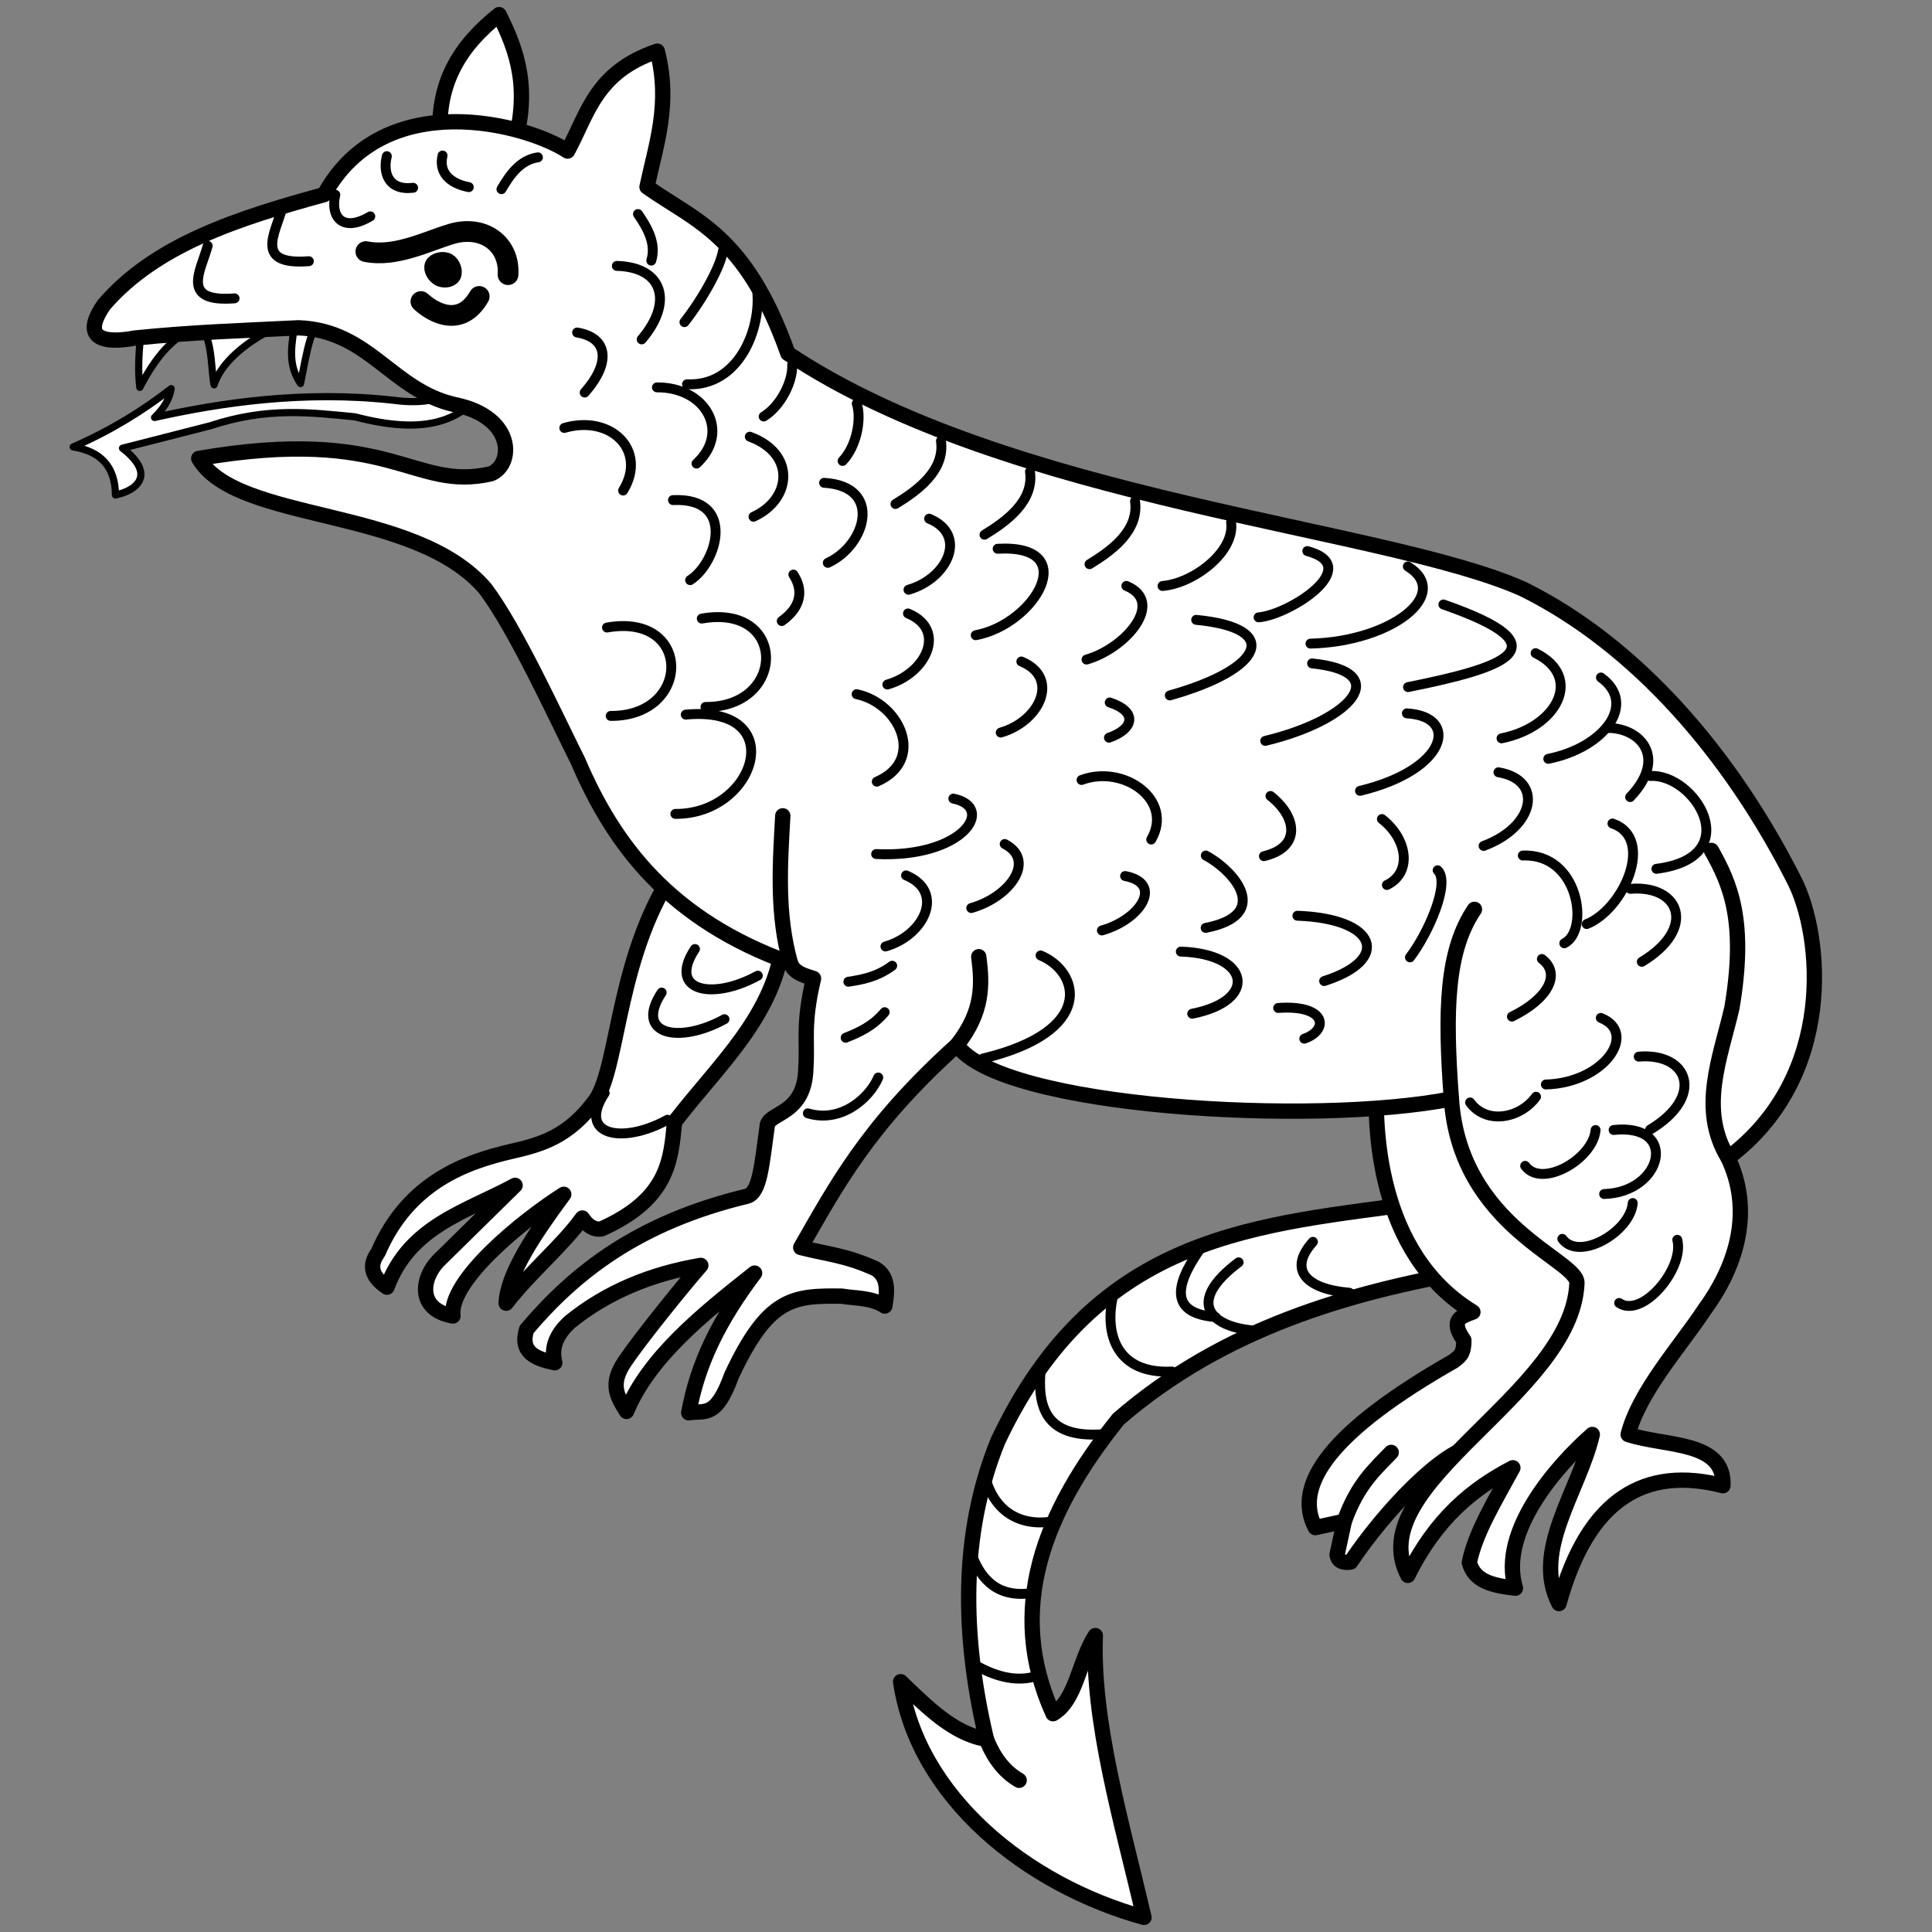 <?xml version="1.0" encoding="UTF-8" standalone="no"?>
<!DOCTYPE svg PUBLIC "-//W3C//DTD SVG 1.1//EN" "http://www.w3.org/Graphics/SVG/1.1/DTD/svg11.dtd">
<svg xmlns="http://www.w3.org/2000/svg" version="1.1" xmlns:dc="http://purl.org/dc/elements/1.1/" xmlns:xl="http://www.w3.org/1999/xlink" viewBox="33.75 60.75 297 297" width="297" height="297">
  <rect x="33.75" y="60.75" width="297" height="297" fill="#808080" stroke="none"/>
  <defs>
    <clipPath id="artboard_clip_path">
      <path d="M 33.75 60.75 L 330.75 60.75 L 330.75 346.5 L 313.875 357.75 L 33.75 357.75 Z"/>
    </clipPath>
  </defs>
  <g id="Crocodile_Statant_(3)" fill="none" fill-opacity="1" stroke-opacity="1" stroke="none" stroke-dasharray="none">
    <title>Crocodile Statant (3)</title>
    <g id="Crocodile_Statant_(3)_Art" clip-path="url(#artboard_clip_path)">
      <title>Art</title>
      <g id="Group_113">
        <title>layer1</title>
        <g id="Group_114">
          <title>g1287</title>
          <g id="Graphic_217">
            <title>path838</title>
            <path d="M 55.633 109.469 C 55.354 112.981 54.787 116.3 55.239 120.299 C 58.454 114.109 61.205 112.32 63.903 111.044 C 66.422 111.232 66.146 117.414 66.659 119.905 C 68.558 113.846 78.881 109.441 79.064 110.355 C 78.705 113.473 77.81 116.591 79.95 119.708 C 80.893 115.057 81.521 109.972 84.479 108.091 Z" fill="white"/>
            <path d="M 55.633 109.469 C 55.354 112.981 54.787 116.3 55.239 120.299 C 58.454 114.109 61.205 112.32 63.903 111.044 C 66.422 111.232 66.146 117.414 66.659 119.905 C 68.558 113.846 78.881 109.441 79.064 110.355 C 78.705 113.473 77.81 116.591 79.95 119.708 C 80.893 115.057 81.521 109.972 84.479 108.091 Z" stroke="black" stroke-linecap="butt" stroke-linejoin="round" stroke-width="1.103"/>
          </g>
          <g id="Graphic_216">
            <title>path836</title>
            <path d="M 45 129.455 C 50.869 126.892 55.768 123.845 60.063 120.496 C 59.828 121.973 59.05 123.449 57.503 124.926 C 67.526 122.691 80.293 120.743 94.127 122.268 C 98.939 122.925 101.56 122.049 103.776 120.89 L 107.123 121.973 C 103.738 125.487 98.743 127.57 88.319 124.828 C 81.537 124.177 74.887 123.294 66.069 126.206 L 52.581 129.652 C 58.088 133.928 54.339 136.291 51.498 136.839 C 51.473 132.504 49.225 130.115 45 129.455 Z" fill="#FFFFFF"/>
            <path d="M 45 129.455 C 50.869 126.892 55.768 123.845 60.063 120.496 C 59.828 121.973 59.05 123.449 57.503 124.926 C 67.526 122.691 80.293 120.743 94.127 122.268 C 98.939 122.925 101.56 122.049 103.776 120.89 L 107.123 121.973 C 103.738 125.487 98.743 127.57 88.319 124.828 C 81.537 124.177 74.887 123.294 66.069 126.206 L 52.581 129.652 C 58.088 133.928 54.339 136.291 51.498 136.839 C 51.473 132.504 49.225 130.115 45 129.455 Z" stroke="black" stroke-linecap="butt" stroke-linejoin="round" stroke-width="1.103"/>
          </g>
          <g id="Group_209">
            <title>g1182</title>
            <g id="Graphic_215">
              <title>path834</title>
              <path d="M 252.142 245.628 C 227.73 249.119 202.444 249.843 187.164 282.252 C 182.06 294.786 181.049 309.822 185.392 328.13 C 180.292 327.284 176.282 323.169 172.2 319.27 C 174.776 336.938 191.476 350.491 209.611 355.5 C 206.153 340.699 201.618 325.494 202.129 312.181 C 199.548 316.202 199.208 322.108 195.631 324.192 C 188.369 308.212 194.096 293.315 205.673 278.905 C 221.893 264.827 241.505 259.394 259.231 256.261 Z" fill="#FFFFFF"/>
              <path d="M 252.142 245.628 C 227.73 249.119 202.444 249.843 187.164 282.252 C 182.06 294.786 181.049 309.822 185.392 328.13 C 180.292 327.284 176.282 323.169 172.2 319.27 C 174.776 336.938 191.476 350.491 209.611 355.5 C 206.153 340.699 201.618 325.494 202.129 312.181 C 199.548 316.202 199.208 322.108 195.631 324.192 C 188.369 308.212 194.096 293.315 205.673 278.905 C 221.893 264.827 241.505 259.394 259.231 256.261 Z" stroke="black" stroke-linecap="butt" stroke-linejoin="round" stroke-width="2.355"/>
            </g>
            <g id="Group_211">
              <title>g855</title>
              <g id="Graphic_214">
                <title>path828</title>
                <path d="M 110.47 63 C 104.638 67.659 100.556 73.529 101.511 82.887 L 112.538 83.97 C 115.442 74.53 113.256 68.561 110.47 63 Z" fill="#FFFFFF"/>
                <path d="M 110.47 63 C 104.638 67.659 100.556 73.529 101.511 82.887 L 112.538 83.97 C 115.442 74.53 113.256 68.561 110.47 63 Z" stroke="black" stroke-linecap="butt" stroke-linejoin="round" stroke-width="2.355"/>
              </g>
              <g id="Graphic_213">
                <title>path830</title>
                <path d="M 154.183 204.967 C 153.055 216.708 144.196 224.415 137.446 233.223 C 136.881 239.121 136.506 245.045 126.223 249.664 C 124.945 249.839 124.023 249.125 123.269 247.991 C 120.276 252.173 115.309 256.258 111.553 261.085 C 111.77 256.633 115.79 250.615 120.414 244.348 C 114.061 248.369 102.67 257.655 103.382 263.054 C 97.942 262.105 98.453 257.379 101.117 254.587 L 112.932 242.97 C 105.512 247.01 96.734 249.183 93.241 258.624 C 90.594 256.851 90.583 255.079 91.863 253.307 C 96.539 242.407 105.494 239.349 112.341 237.752 C 116.794 236.739 121.239 235.575 125.435 229.679 C 128.961 224.138 128.669 207.024 137.938 193.842 Z" fill="#FFFFFF"/>
                <path d="M 154.183 204.967 C 153.055 216.708 144.196 224.415 137.446 233.223 C 136.881 239.121 136.506 245.045 126.223 249.664 C 124.945 249.839 124.023 249.125 123.269 247.991 C 120.276 252.173 115.309 256.258 111.553 261.085 C 111.77 256.633 115.79 250.615 120.414 244.348 C 114.061 248.369 102.67 257.655 103.382 263.054 C 97.942 262.105 98.453 257.379 101.117 254.587 L 112.932 242.97 C 105.512 247.01 96.734 249.183 93.241 258.624 C 90.594 256.851 90.583 255.079 91.863 253.307 C 96.539 242.407 105.494 239.349 112.341 237.752 C 116.794 236.739 121.239 235.575 125.435 229.679 C 128.961 224.138 128.669 207.024 137.938 193.842 Z" stroke="black" stroke-linecap="butt" stroke-linejoin="round" stroke-width="2.355"/>
              </g>
              <g id="Graphic_212">
                <title>path832</title>
                <path d="M 245.417 226.247 C 244.968 233.596 245.252 253.355 260.176 262.447 C 258.452 263.084 256.541 263.602 258.784 266.763 C 258.805 269.154 257.936 269.331 257.252 269.966 C 238.471 280.647 232.465 288.985 235.95 295.584 L 240.405 294.61 L 239.291 299.761 C 239.437 300.683 240.12 301.067 241.38 300.875 C 246.54 293.138 255.643 283.518 260.454 283.054 L 285.516 262.308 L 263.378 224.159 Z" fill="#FFFFFF"/>
                <path d="M 245.417 226.247 C 244.968 233.596 245.252 253.355 260.176 262.447 C 258.452 263.084 256.541 263.602 258.784 266.763 C 258.805 269.154 257.936 269.331 257.252 269.966 C 238.471 280.647 232.465 288.985 235.95 295.584 L 240.405 294.61 L 239.291 299.761 C 239.437 300.683 240.12 301.067 241.38 300.875 C 246.54 293.138 255.643 283.518 260.454 283.054 L 285.516 262.308 L 263.378 224.159 Z" stroke="black" stroke-linecap="butt" stroke-linejoin="round" stroke-width="2.355"/>
              </g>
            </g>
            <g id="Graphic_210">
              <title>path826</title>
              <path d="M 83.593 90.665 C 70.444 94.263 57.713 98.322 49.726 107.599 C 45.466 113.779 51.468 113.284 54.451 112.718 C 63.231 111.814 71.369 111.553 79.655 111.143 C 90.538 111.544 93.961 120.768 103.677 122.957 C 113.038 124.866 112.708 132.246 109.191 133.59 C 97.162 136.325 94.029 126.108 64.297 131.227 C 70.244 141.224 97.634 138.539 108.403 151.311 C 113.066 157.547 119.062 170.673 122.58 177.696 C 128.114 190.64 136.693 202.122 155.266 208.807 C 155.807 210.398 157.629 210.762 158.81 211.17 C 157.116 218.364 157.926 220.551 157.629 224.953 C 157.492 231.934 152.295 231.711 151.722 233.617 C 150.851 239.829 150.593 244.092 148.571 244.643 C 131.875 248.658 122.176 256.311 114.704 265.121 C 113.616 268.669 116.097 269.621 119.036 270.241 C 118.391 267.731 119.45 265.709 121.398 263.94 C 127.129 259.316 133.897 256.56 141.483 255.276 C 138.599 258.572 132.185 266.528 129.803 270.052 C 127.421 273.575 128.654 275.451 130.062 277.723 C 133.523 269.441 141.568 262.923 149.753 256.458 C 144.281 263.741 141.021 270.276 139.629 277.93 C 142.101 277.537 143.799 278.86 146.208 272.21 C 151.853 260.122 155.688 259.913 163.142 260.002 C 165.417 260.377 167.662 260.187 169.77 261.525 C 170.068 259.66 170.505 257.096 168.329 255.785 C 163.835 253.722 161.003 253.584 156.841 252.52 C 162.304 243.034 167.132 233.77 180.863 221.409 C 187.541 231.055 235.71 233.866 256.868 229.679 C 258.181 249.349 276.426 254.451 276.165 258.033 C 275.437 275.208 242.83 288.799 250.173 302.927 C 254.486 294.205 260.161 289.569 266.32 286.387 C 263.639 291.334 260.543 296.364 259.625 300.958 C 260.435 303.919 263.298 304.493 266.713 304.896 C 264.075 296.173 273.174 285.969 278.528 281.267 C 276.516 289.931 269.18 299.152 273.408 307.259 C 277.889 291.028 286.71 286.08 298.612 289.144 C 298.933 282.203 289.772 283.164 284.041 281.267 C 285.715 274.696 292.07 267.707 295.855 261.971 C 301.005 254.887 303.138 246.605 299.399 238.736 C 316.11 226.221 313.858 204.584 309.638 196.205 C 299.76 176.625 285.208 159.871 267.895 151.311 C 246.511 141.747 188.787 137.725 154.872 115.081 C 148.398 96.858 140.683 94.763 133.213 89.484 C 134.608 82.899 136.876 76.689 134.788 68.612 C 125.265 71.836 124.106 78.276 121.005 83.97 C 114.659 79.806 92.787 73.896 83.593 90.665 Z" fill="#FFFFFF"/>
              <path d="M 83.593 90.665 C 70.444 94.263 57.713 98.322 49.726 107.599 C 45.466 113.779 51.468 113.284 54.451 112.718 C 63.231 111.814 71.369 111.553 79.655 111.143 C 90.538 111.544 93.961 120.768 103.677 122.957 C 113.038 124.866 112.708 132.246 109.191 133.59 C 97.162 136.325 94.029 126.108 64.297 131.227 C 70.244 141.224 97.634 138.539 108.403 151.311 C 113.066 157.547 119.062 170.673 122.58 177.696 C 128.114 190.64 136.693 202.122 155.266 208.807 C 155.807 210.398 157.629 210.762 158.81 211.17 C 157.116 218.364 157.926 220.551 157.629 224.953 C 157.492 231.934 152.295 231.711 151.722 233.617 C 150.851 239.829 150.593 244.092 148.571 244.643 C 131.875 248.658 122.176 256.311 114.704 265.121 C 113.616 268.669 116.097 269.621 119.036 270.241 C 118.391 267.731 119.45 265.709 121.398 263.94 C 127.129 259.316 133.897 256.56 141.483 255.276 C 138.599 258.572 132.185 266.528 129.803 270.052 C 127.421 273.575 128.654 275.451 130.062 277.723 C 133.523 269.441 141.568 262.923 149.753 256.458 C 144.281 263.741 141.021 270.276 139.629 277.93 C 142.101 277.537 143.799 278.86 146.208 272.21 C 151.853 260.122 155.688 259.913 163.142 260.002 C 165.417 260.377 167.662 260.187 169.77 261.525 C 170.068 259.66 170.505 257.096 168.329 255.785 C 163.835 253.722 161.003 253.584 156.841 252.52 C 162.304 243.034 167.132 233.77 180.863 221.409 C 187.541 231.055 235.71 233.866 256.868 229.679 C 258.181 249.349 276.426 254.451 276.165 258.033 C 275.437 275.208 242.83 288.799 250.173 302.927 C 254.486 294.205 260.161 289.569 266.32 286.387 C 263.639 291.334 260.543 296.364 259.625 300.958 C 260.435 303.919 263.298 304.493 266.713 304.896 C 264.075 296.173 273.174 285.969 278.528 281.267 C 276.516 289.931 269.18 299.152 273.408 307.259 C 277.889 291.028 286.71 286.08 298.612 289.144 C 298.933 282.203 289.772 283.164 284.041 281.267 C 285.715 274.696 292.07 267.707 295.855 261.971 C 301.005 254.887 303.138 246.605 299.399 238.736 C 316.11 226.221 313.858 204.584 309.638 196.205 C 299.76 176.625 285.208 159.871 267.895 151.311 C 246.511 141.747 188.787 137.725 154.872 115.081 C 148.398 96.858 140.683 94.763 133.213 89.484 C 134.608 82.899 136.876 76.689 134.788 68.612 C 125.265 71.836 124.106 78.276 121.005 83.97 C 114.659 79.806 92.787 73.896 83.593 90.665 Z" stroke="black" stroke-linecap="butt" stroke-linejoin="round" stroke-width="2.355"/>
            </g>
          </g>
          <g id="Group_202">
            <title>g863</title>
            <g id="Graphic_208">
              <title>path840</title>
              <path d="M 256.868 229.679 C 255.831 215.904 256.134 206.896 260.412 200.537" stroke="black" stroke-linecap="round" stroke-linejoin="round" stroke-width="2.355"/>
            </g>
            <g id="Graphic_207">
              <title>path842</title>
              <path d="M 299.399 238.736 C 294.835 231.254 298.217 223.378 299.99 215.699 C 302.26 202.313 299.726 196.614 296.839 191.479" stroke="black" stroke-linecap="round" stroke-linejoin="round" stroke-width="2.355"/>
            </g>
            <g id="Graphic_206">
              <title>path844</title>
              <path d="M 240.405 294.61 C 242.449 288.927 245.065 286.675 247.614 284.024" stroke="black" stroke-linecap="round" stroke-linejoin="round" stroke-width="2.355"/>
            </g>
            <g id="Graphic_205">
              <title>path846</title>
              <path d="M 180.863 221.409 C 184.877 216.282 184.78 212.197 184.211 207.822" stroke="black" stroke-linecap="round" stroke-linejoin="round" stroke-width="2.355"/>
            </g>
            <g id="Graphic_204">
              <title>path848</title>
              <path d="M 155.266 208.807 C 153.134 201.259 153.666 193.711 154.084 186.163" stroke="black" stroke-linecap="round" stroke-linejoin="round" stroke-width="2.355"/>
            </g>
            <g id="Graphic_203">
              <title>path850</title>
              <path d="M 185.392 328.13 C 186.667 331.335 188.405 333.264 190.421 334.43" stroke="black" stroke-linecap="round" stroke-linejoin="round" stroke-width="2.355"/>
            </g>
          </g>
          <g id="Group_115">
            <title>g1136</title>
            <g id="Group_198">
              <title>g1048</title>
              <g id="Graphic_201">
                <title>path865</title>
                <path d="M 89.992 99.427 C 94.627 100.356 99.477 97.774 103.283 96.671 C 108.071 95.317 112.146 98.223 111.849 102.971" stroke="black" stroke-linecap="round" stroke-linejoin="round" stroke-width="3.188"/>
              </g>
              <g id="Graphic_200">
                <title>path867</title>
                <path d="M 98.459 107.106 C 100.342 108.851 104.603 111.222 107.418 106.319" stroke="black" stroke-linecap="round" stroke-linejoin="round" stroke-width="3.188"/>
              </g>
              <g id="Graphic_199">
                <title>path869</title>
                <path d="M 102.535 101.037 C 101.864 100.664 100.68 100.939 100.414 101.542 C 100.148 102.145 100.724 103.061 101.341 103.382 C 101.958 103.704 102.92 103.621 103.243 103.074 C 103.567 102.529 103.205 101.411 102.535 101.037 Z" stroke="black" stroke-linecap="butt" stroke-linejoin="round" stroke-width="2.76"/>
              </g>
            </g>
            <g id="Graphic_197">
              <title>path879</title>
              <path d="M 65.675 98.541 C 64.65 102.371 61.367 107.27 69.81 106.614" stroke="black" stroke-linecap="round" stroke-linejoin="round" stroke-width="1.521"/>
            </g>
            <g id="Graphic_196">
              <title>path881</title>
              <path d="M 77.095 92.831 C 76.07 96.66 72.787 101.559 81.23 100.904" stroke="black" stroke-linecap="round" stroke-linejoin="round" stroke-width="1.521"/>
            </g>
            <g id="Graphic_195">
              <title>path883</title>
              <path d="M 85.299 90.69 C 84.504 94.004 86.344 96.581 90.675 94.009" stroke="black" stroke-linecap="round" stroke-linejoin="round" stroke-width="1.521"/>
            </g>
            <g id="Graphic_194">
              <title>path885</title>
              <path d="M 93.218 84.756 C 92.588 87.25 93.412 90.082 97.254 89.616" stroke="black" stroke-linecap="round" stroke-linejoin="round" stroke-width="1.521"/>
            </g>
            <g id="Graphic_193">
              <title>path887</title>
              <path d="M 101.783 84.658 C 101.201 87.073 102.628 88.899 105.82 89.518" stroke="black" stroke-linecap="round" stroke-linejoin="round" stroke-width="1.521"/>
            </g>
            <g id="Graphic_192">
              <title>path889</title>
              <path d="M 116.446 84.936 C 113.697 85.333 112.087 87.687 110.834 89.834" stroke="black" stroke-linecap="round" stroke-linejoin="round" stroke-width="1.521"/>
            </g>
            <g id="Graphic_191">
              <title>path891</title>
              <path d="M 133.868 100.815 C 134.679 98.158 133.233 95.7 131.823 93.653" stroke="black" stroke-linecap="round" stroke-linejoin="round" stroke-width="1.521"/>
            </g>
            <g id="Graphic_190">
              <title>path893</title>
              <path d="M 132.392 112.924 C 137.337 107.117 135.596 101.804 128.574 101.627" stroke="black" stroke-linecap="round" stroke-linejoin="round" stroke-width="1.521"/>
            </g>
            <g id="Graphic_189">
              <title>path895</title>
              <path d="M 123.629 121.096 C 127.787 116.372 127.129 112.633 122.47 111.866" stroke="black" stroke-linecap="round" stroke-linejoin="round" stroke-width="1.521"/>
            </g>
            <g id="Graphic_188">
              <title>path897</title>
              <path d="M 129.537 136.159 C 133.301 130.056 127.72 124.448 120.501 126.535" stroke="black" stroke-linecap="round" stroke-linejoin="round" stroke-width="1.521"/>
            </g>
            <g id="Graphic_187">
              <title>path899</title>
              <path d="M 140.822 132.016 C 146.102 127.165 142.254 120.251 134.739 120.3" stroke="black" stroke-linecap="round" stroke-linejoin="round" stroke-width="1.521"/>
            </g>
            <g id="Graphic_186">
              <title>path901</title>
              <path d="M 139.361 119.822 C 147.369 120.201 150.847 111.179 150.125 105.256" stroke="black" stroke-linecap="round" stroke-linejoin="round" stroke-width="1.521"/>
            </g>
            <g id="Graphic_185">
              <title>path903</title>
              <path d="M 138.967 110.272 C 141.809 106.647 144.529 101.729 144.907 99.25" stroke="black" stroke-linecap="round" stroke-linejoin="round" stroke-width="1.521"/>
            </g>
            <g id="Graphic_184">
              <title>path905</title>
              <path d="M 151.15 124.78 C 153.825 123.142 155.658 119.306 155.533 116.823" stroke="black" stroke-linecap="round" stroke-linejoin="round" stroke-width="1.521"/>
            </g>
            <g id="Graphic_183">
              <title>path907</title>
              <path d="M 163.28 131.611 C 165.441 129.336 166.22 125.157 165.457 122.791" stroke="black" stroke-linecap="round" stroke-linejoin="round" stroke-width="1.521"/>
            </g>
            <g id="Graphic_182">
              <title>path909</title>
              <path d="M 171.407 138.228 C 174.81 136.158 179.046 133.059 178.402 128.53" stroke="black" stroke-linecap="round" stroke-linejoin="round" stroke-width="1.521"/>
            </g>
            <g id="Graphic_181">
              <title>path911</title>
              <path d="M 149.584 140.187 C 155.455 137.502 156.135 130.49 149.014 127.881" stroke="black" stroke-linecap="round" stroke-linejoin="round" stroke-width="1.521"/>
            </g>
            <g id="Graphic_180">
              <title>path913</title>
              <path d="M 161.005 147.276 C 166.875 144.59 169.525 135.511 160.435 134.97" stroke="black" stroke-linecap="round" stroke-linejoin="round" stroke-width="1.521"/>
            </g>
            <g id="Graphic_179">
              <title>path915</title>
              <path d="M 139.838 149.934 C 144.034 147.249 146.979 137.185 137.2 137.628" stroke="black" stroke-linecap="round" stroke-linejoin="round" stroke-width="1.521"/>
            </g>
            <g id="Graphic_178">
              <title>path917</title>
              <path d="M 127.63 170.806 C 140.096 170.879 140.186 154.906 127.06 157.22" stroke="black" stroke-linecap="round" stroke-linejoin="round" stroke-width="1.521"/>
            </g>
            <g id="Graphic_177">
              <title>path919</title>
              <path d="M 142.201 169.427 C 154.667 169.501 154.757 153.528 141.631 155.841" stroke="black" stroke-linecap="round" stroke-linejoin="round" stroke-width="1.521"/>
            </g>
            <g id="Graphic_176">
              <title>path921</title>
              <path d="M 137.573 185.869 C 150.04 185.942 155.249 169.083 139.169 170.609" stroke="black" stroke-linecap="round" stroke-linejoin="round" stroke-width="1.521"/>
            </g>
            <g id="Graphic_175">
              <title>path923</title>
              <path d="M 153.927 156.223 C 156.974 154.048 157.261 151.444 155.71 149.078" stroke="black" stroke-linecap="round" stroke-linejoin="round" stroke-width="1.521"/>
            </g>
            <g id="Graphic_174">
              <title>path925</title>
              <path d="M 185.092 142.954 C 188.495 140.884 192.731 137.785 192.087 133.256" stroke="black" stroke-linecap="round" stroke-linejoin="round" stroke-width="1.521"/>
            </g>
            <g id="Graphic_173">
              <title>path927</title>
              <path d="M 201.238 147.483 C 204.641 145.413 208.877 142.314 208.233 137.784" stroke="black" stroke-linecap="round" stroke-linejoin="round" stroke-width="1.521"/>
            </g>
            <g id="Graphic_172">
              <title>path929</title>
              <path d="M 212.461 150.83 C 217.243 150.434 223.645 145.562 223.001 141.033" stroke="black" stroke-linecap="round" stroke-linejoin="round" stroke-width="1.521"/>
            </g>
            <g id="Graphic_171">
              <title>path931</title>
              <path d="M 227.229 155.654 C 232.01 155.258 243.532 147.827 234.716 145.464" stroke="black" stroke-linecap="round" stroke-linejoin="round" stroke-width="1.521"/>
            </g>
            <g id="Graphic_170">
              <title>path933</title>
              <path d="M 168.534 180.916 C 176.157 177.616 172.064 168.841 165.436 167.466" stroke="black" stroke-linecap="round" stroke-linejoin="round" stroke-width="1.521"/>
            </g>
            <g id="Graphic_169">
              <title>path935</title>
              <path d="M 183.747 158.401 C 192.866 156.7 200.143 144.372 187.115 145.11" stroke="black" stroke-linecap="round" stroke-linejoin="round" stroke-width="1.521"/>
            </g>
            <g id="Graphic_168">
              <title>path939</title>
              <path d="M 170.161 165.981 C 176.13 164.281 179.37 157.564 173.332 155.054" stroke="black" stroke-linecap="round" stroke-linejoin="round" stroke-width="1.521"/>
            </g>
            <g id="Graphic_167">
              <title>path941</title>
              <path d="M 187.587 173.365 C 193.556 171.665 196.796 164.948 190.758 162.438" stroke="black" stroke-linecap="round" stroke-linejoin="round" stroke-width="1.521"/>
            </g>
            <g id="Graphic_166">
              <title>path943</title>
              <path d="M 200.779 162.142 C 206.748 160.441 212.942 153.331 206.904 150.82" stroke="black" stroke-linecap="round" stroke-linejoin="round" stroke-width="1.521"/>
            </g>
            <g id="Graphic_165">
              <title>path945</title>
              <path d="M 168.436 192.041 C 181.768 192.68 186.93 184.888 180.302 183.513" stroke="black" stroke-linecap="round" stroke-linejoin="round" stroke-width="1.521"/>
            </g>
            <g id="Graphic_164">
              <title>path947</title>
              <path d="M 173.41 151.411 C 179.379 149.71 182.619 142.993 176.581 140.483" stroke="black" stroke-linecap="round" stroke-linejoin="round" stroke-width="1.521"/>
            </g>
            <g id="Graphic_163">
              <title>path949</title>
              <path d="M 213.578 167.655 C 227.902 163.64 230.935 157.316 217.635 156.038" stroke="black" stroke-linecap="round" stroke-linejoin="round" stroke-width="1.521"/>
            </g>
            <g id="Graphic_162">
              <title>path951</title>
              <path d="M 235.204 159.691 C 247.664 159.393 257.02 152.06 250.173 147.827" stroke="black" stroke-linecap="round" stroke-linejoin="round" stroke-width="1.521"/>
            </g>
            <g id="Graphic_161">
              <title>path953</title>
              <path d="M 228.247 174.645 C 241.685 171.418 247.967 164.011 235.455 162.733" stroke="black" stroke-linecap="round" stroke-linejoin="round" stroke-width="1.521"/>
            </g>
            <g id="Graphic_160">
              <title>path955</title>
              <path d="M 250.202 166.375 C 264.821 163.443 274.648 160.27 255.638 153.675" stroke="black" stroke-linecap="round" stroke-linejoin="round" stroke-width="1.521"/>
            </g>
            <g id="Graphic_159">
              <title>path957</title>
              <path d="M 264.576 174.251 C 273.105 172.551 277.231 164.85 269.815 161.158" stroke="black" stroke-linecap="round" stroke-linejoin="round" stroke-width="1.521"/>
            </g>
            <g id="Graphic_158">
              <title>path959</title>
              <path d="M 242.818 182.324 C 256.256 179.097 258.206 170.903 250.026 170.412" stroke="black" stroke-linecap="round" stroke-linejoin="round" stroke-width="1.521"/>
            </g>
            <g id="Graphic_157">
              <title>path961</title>
              <path d="M 261.819 190.791 C 269.744 187.859 271.103 180.649 264.104 179.47" stroke="black" stroke-linecap="round" stroke-linejoin="round" stroke-width="1.521"/>
            </g>
            <g id="Graphic_156">
              <title>path963</title>
              <path d="M 271.763 177.402 C 280.292 175.701 285.501 168.985 279.857 164.899" stroke="black" stroke-linecap="round" stroke-linejoin="round" stroke-width="1.521"/>
            </g>
            <g id="Graphic_155">
              <title>path965</title>
              <path d="M 184.83 223.477 C 202.219 219.315 199.75 210.138 193.711 207.627" stroke="black" stroke-linecap="round" stroke-linejoin="round" stroke-width="1.521"/>
            </g>
            <g id="Graphic_154">
              <title>path967</title>
              <path d="M 169.866 206.248 C 175.834 204.547 179.075 197.831 173.037 195.321" stroke="black" stroke-linecap="round" stroke-linejoin="round" stroke-width="1.521"/>
            </g>
            <g id="Graphic_153">
              <title>path969</title>
              <path d="M 183.058 200.341 C 189.027 198.64 193.055 193.007 188.198 190.496" stroke="black" stroke-linecap="round" stroke-linejoin="round" stroke-width="1.521"/>
            </g>
            <g id="Graphic_152">
              <title>path971</title>
              <path d="M 203.142 203.787 C 209.111 202.086 212.647 196.551 206.707 195.419" stroke="black" stroke-linecap="round" stroke-linejoin="round" stroke-width="1.521"/>
            </g>
            <g id="Graphic_151">
              <title>path973</title>
              <path d="M 210.723 189.807 C 214.23 183.774 206.543 178.239 200.012 180.651" stroke="black" stroke-linecap="round" stroke-linejoin="round" stroke-width="1.521"/>
            </g>
            <g id="Graphic_150">
              <title>path975</title>
              <path d="M 204.225 174.153 C 208.028 172.846 208.709 170.166 204.344 168.739" stroke="black" stroke-linecap="round" stroke-linejoin="round" stroke-width="1.521"/>
            </g>
            <g id="Graphic_149">
              <title>path977</title>
              <path d="M 217.024 216.586 C 227.226 214.59 225.938 207.381 215.272 207.036" stroke="black" stroke-linecap="round" stroke-linejoin="round" stroke-width="1.521"/>
            </g>
            <g id="Graphic_148">
              <title>path979</title>
              <path d="M 219.091 203.393 C 229.294 201.397 223.575 194.681 219.112 192.268" stroke="black" stroke-linecap="round" stroke-linejoin="round" stroke-width="1.521"/>
            </g>
            <g id="Graphic_147">
              <title>path981</title>
              <path d="M 228.05 192.366 C 233.921 190.961 233.026 186.214 229.056 183.112" stroke="black" stroke-linecap="round" stroke-linejoin="round" stroke-width="1.521"/>
            </g>
            <g id="Graphic_146">
              <title>path983</title>
              <path d="M 246.953 196.797 C 250.854 194.899 250.157 189.758 246.186 186.657" stroke="black" stroke-linecap="round" stroke-linejoin="round" stroke-width="1.521"/>
            </g>
            <g id="Graphic_145">
              <title>path985</title>
              <path d="M 237.305 211.565 C 247.606 208.289 245.53 201.966 233.191 201.523" stroke="black" stroke-linecap="round" stroke-linejoin="round" stroke-width="1.521"/>
            </g>
            <g id="Graphic_144">
              <title>path987</title>
              <path d="M 234.253 220.425 C 238.056 219.118 237.752 215.159 230.237 215.7" stroke="black" stroke-linecap="round" stroke-linejoin="round" stroke-width="1.521"/>
            </g>
            <g id="Graphic_143">
              <title>path989</title>
              <path d="M 250.498 207.922 C 253.401 204.104 256.729 196.402 254.752 194.533" stroke="black" stroke-linecap="round" stroke-linejoin="round" stroke-width="1.521"/>
            </g>
            <g id="Graphic_142">
              <title>path991</title>
              <path d="M 284.348 183.285 C 290.241 177.083 285.739 172.517 280.704 172.656" stroke="black" stroke-linecap="round" stroke-linejoin="round" stroke-width="1.521"/>
            </g>
            <g id="Graphic_141">
              <title>path993</title>
              <path d="M 288.384 194.311 C 302.351 192.54 294.305 179.606 287.398 180.04" stroke="black" stroke-linecap="round" stroke-linejoin="round" stroke-width="1.521"/>
            </g>
            <g id="Graphic_140">
              <title>path995</title>
              <path d="M 277.67 202.802 C 283.33 200.559 288.234 189.608 281.629 187.346" stroke="black" stroke-linecap="round" stroke-linejoin="round" stroke-width="1.521"/>
            </g>
            <g id="Graphic_139">
              <title>path997</title>
              <path d="M 274.224 205.756 C 278.126 203.858 276.542 191.924 267.846 192.268" stroke="black" stroke-linecap="round" stroke-linejoin="round" stroke-width="1.521"/>
            </g>
            <g id="Graphic_138">
              <title>path999</title>
              <path d="M 286.137 208.611 C 294.665 203.464 291.999 196.748 284.386 197.388" stroke="black" stroke-linecap="round" stroke-linejoin="round" stroke-width="1.521"/>
            </g>
            <g id="Graphic_137">
              <title>path1001</title>
              <path d="M 270.779 208.17 C 273.794 210.461 271.718 214.323 266.172 217.03" stroke="black" stroke-linecap="round" stroke-linejoin="round" stroke-width="1.521"/>
            </g>
            <g id="Graphic_136">
              <title>path1003</title>
              <path d="M 279.836 217.228 C 285.608 219.519 280.381 227.22 271.39 227.466" stroke="black" stroke-linecap="round" stroke-linejoin="round" stroke-width="1.521"/>
            </g>
            <g id="Graphic_135">
              <title>path1005</title>
              <path d="M 259.742 230.226 C 262.302 233.729 267.533 232.622 269.88 229.346" stroke="black" stroke-linecap="round" stroke-linejoin="round" stroke-width="1.521"/>
            </g>
            <g id="Graphic_134">
              <title>path1007</title>
              <path d="M 268.209 239.973 C 270.768 243.476 278.658 238.923 279.036 234.466" stroke="black" stroke-linecap="round" stroke-linejoin="round" stroke-width="1.521"/>
            </g>
            <g id="Graphic_133">
              <title>path1009</title>
              <path d="M 281.805 234.457 C 291.909 233.401 289.341 244.055 280.349 244.301" stroke="black" stroke-linecap="round" stroke-linejoin="round" stroke-width="1.521"/>
            </g>
            <g id="Graphic_132">
              <title>path1011</title>
              <path d="M 287.417 234.405 C 295.945 229.259 293.279 222.542 285.666 223.182" stroke="black" stroke-linecap="round" stroke-linejoin="round" stroke-width="1.521"/>
            </g>
            <g id="Graphic_131">
              <title>path1013</title>
              <path d="M 273.919 251.196 C 276.479 254.699 284.368 250.147 284.747 245.689" stroke="black" stroke-linecap="round" stroke-linejoin="round" stroke-width="1.521"/>
            </g>
            <g id="Graphic_130">
              <title>path1015</title>
              <path d="M 282.654 261.051 C 286.243 263.49 292.733 255.664 291.591 251.338" stroke="black" stroke-linecap="round" stroke-linejoin="round" stroke-width="1.521"/>
            </g>
            <g id="Graphic_129">
              <title>path1017</title>
              <path d="M 157.937 231.897 C 163.057 233.431 167.402 229.568 168.765 226.39" stroke="black" stroke-linecap="round" stroke-linejoin="round" stroke-width="1.521"/>
            </g>
            <g id="Graphic_128">
              <title>path1019</title>
              <path d="M 163.746 220.28 C 165.813 219.451 167.894 218.541 169.749 216.348" stroke="black" stroke-linecap="round" stroke-linejoin="round" stroke-width="1.521"/>
            </g>
            <g id="Graphic_127">
              <title>path1021</title>
              <path d="M 164.164 211.669 C 166.366 211.333 168.599 210.921 170.905 209.207" stroke="black" stroke-linecap="round" stroke-linejoin="round" stroke-width="1.521"/>
            </g>
            <g id="Graphic_126">
              <title>path1023</title>
              <path d="M 150.246 210.733 C 143.202 214.598 136.323 213.102 140.586 206.638" stroke="black" stroke-linecap="round" stroke-linejoin="round" stroke-width="1.521"/>
            </g>
            <g id="Graphic_125">
              <title>path1025</title>
              <path d="M 145.126 217.427 C 138.082 221.293 131.204 219.797 135.466 213.332" stroke="black" stroke-linecap="round" stroke-linejoin="round" stroke-width="1.521"/>
            </g>
            <g id="Graphic_124">
              <title>path1027</title>
              <path d="M 136.364 232.884 C 129.32 236.75 122.442 235.254 126.704 228.789" stroke="black" stroke-linecap="round" stroke-linejoin="round" stroke-width="1.521"/>
            </g>
            <g id="Graphic_123">
              <title>path1029</title>
              <path d="M 235.582 251.653 C 231.73 255.927 234.504 258.923 241.192 259.479" stroke="black" stroke-linecap="round" stroke-linejoin="round" stroke-width="1.521"/>
            </g>
            <g id="Graphic_122">
              <title>path1031</title>
              <path d="M 224.161 254.803 C 215.978 260.948 219.835 264.732 226.522 265.288" stroke="black" stroke-linecap="round" stroke-linejoin="round" stroke-width="1.521"/>
            </g>
            <g id="Graphic_121">
              <title>path1033</title>
              <path d="M 218.254 252.736 C 214.009 258.782 213.928 262.664 220.615 263.221" stroke="black" stroke-linecap="round" stroke-linejoin="round" stroke-width="1.521"/>
            </g>
            <g id="Graphic_120">
              <title>path1035</title>
              <path d="M 204.865 259.923 C 203.474 265.871 205.461 272.017 213.921 271.589" stroke="black" stroke-linecap="round" stroke-linejoin="round" stroke-width="1.521"/>
            </g>
            <g id="Graphic_119">
              <title>path1037</title>
              <path d="M 193.74 271.245 C 193.235 276.7 194.238 281.863 203.189 281.237" stroke="black" stroke-linecap="round" stroke-linejoin="round" stroke-width="1.521"/>
            </g>
            <g id="Graphic_118">
              <title>path1039</title>
              <path d="M 185.174 287.686 C 186.344 292.452 189.906 295.547 195.609 294.627" stroke="black" stroke-linecap="round" stroke-linejoin="round" stroke-width="1.521"/>
            </g>
            <g id="Graphic_117">
              <title>path1041</title>
              <path d="M 183.107 299.697 C 184.67 303.873 187.346 306.377 192.458 305.653" stroke="black" stroke-linecap="round" stroke-linejoin="round" stroke-width="1.521"/>
            </g>
            <g id="Graphic_116">
              <title>path1043</title>
              <path d="M 183.698 316.729 C 186.541 318.345 189.61 319.274 192.557 318.55" stroke="black" stroke-linecap="round" stroke-linejoin="round" stroke-width="1.521"/>
            </g>
          </g>
        </g>
      </g>
    </g>
  </g>
</svg>
